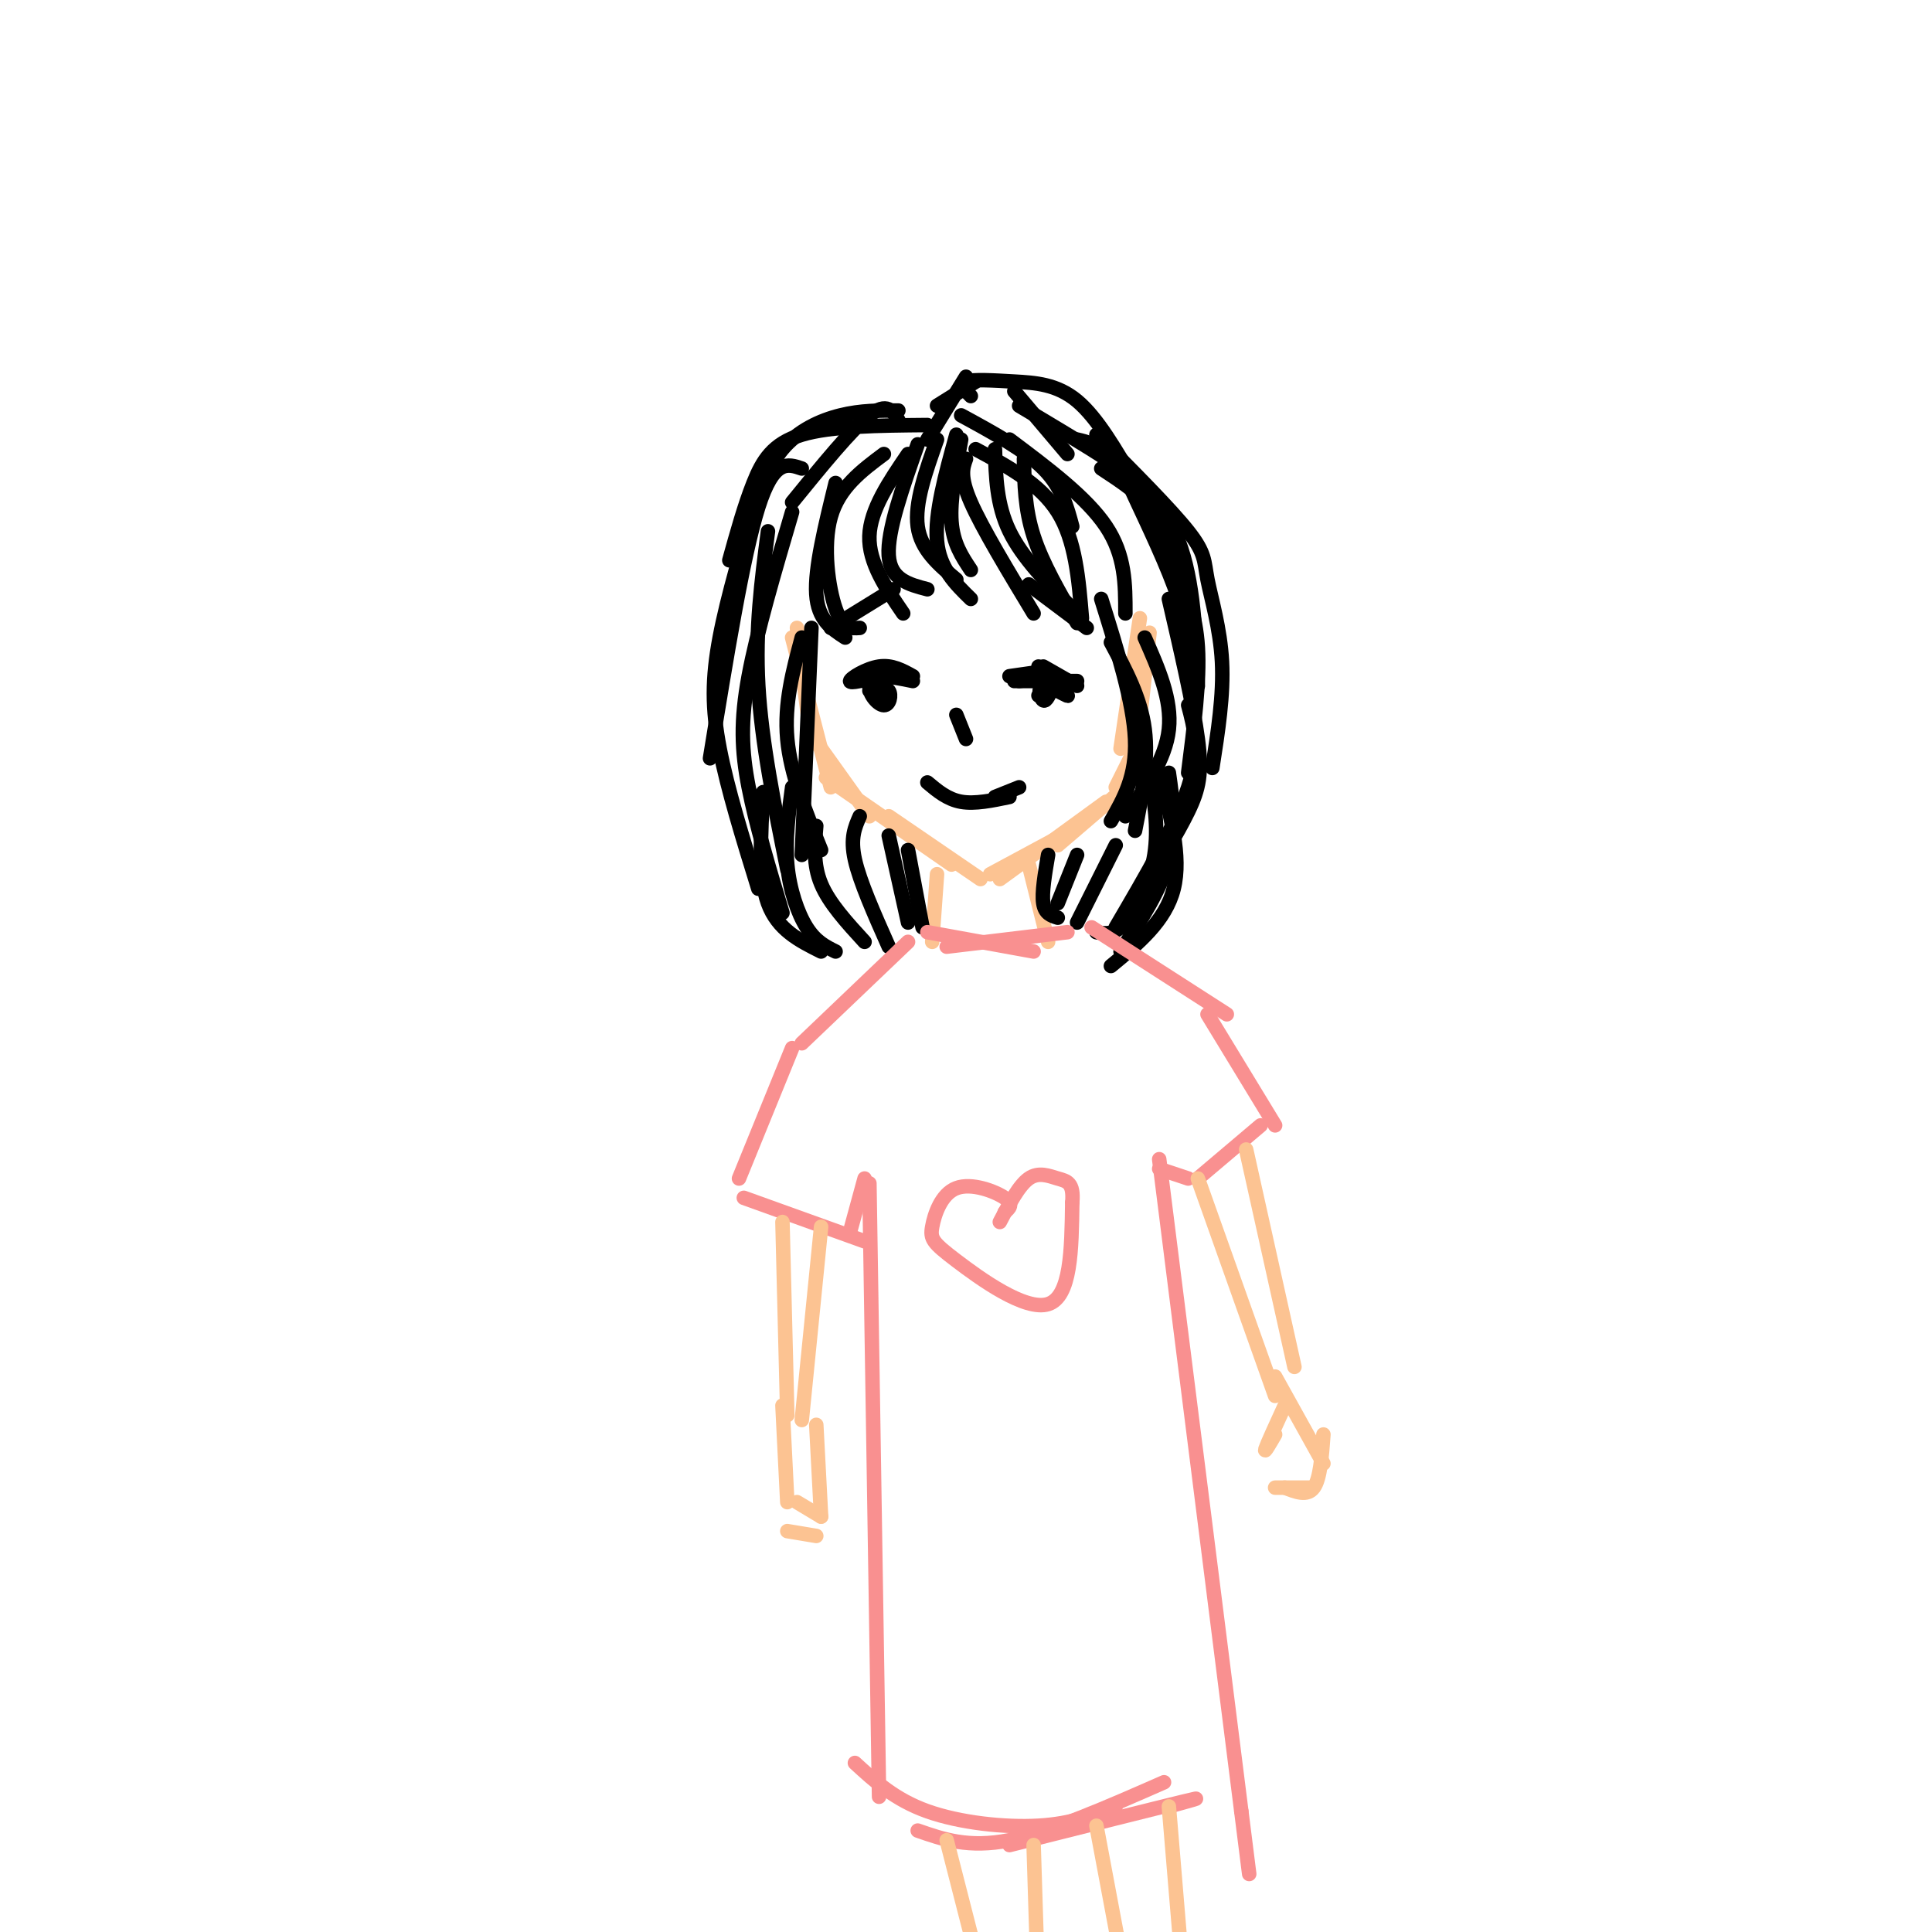 <svg viewBox='0 0 400 400' version='1.1' xmlns='http://www.w3.org/2000/svg' xmlns:xlink='http://www.w3.org/1999/xlink'><g fill='none' stroke='#FCC392' stroke-width='3' stroke-linecap='round' stroke-linejoin='round'><path d='M165,130c0.000,0.000 3.000,24.000 3,24'/><path d='M164,132c0.000,0.000 8.000,31.000 8,31'/><path d='M170,155c0.000,0.000 10.000,14.000 10,14'/><path d='M171,161c0.000,0.000 26.000,18.000 26,18'/><path d='M184,169c0.000,0.000 19.000,13.000 19,13'/><path d='M205,181c0.000,0.000 13.000,-7.000 13,-7'/><path d='M207,182c0.000,0.000 22.000,-16.000 22,-16'/><path d='M219,175c0.000,0.000 14.000,-12.000 14,-12'/><path d='M231,163c0.000,0.000 5.000,-10.000 5,-10'/><path d='M238,131c0.000,0.000 -3.000,27.000 -3,27'/><path d='M236,128c0.000,0.000 -4.000,27.000 -4,27'/><path d='M194,181c0.000,0.000 -1.000,14.000 -1,14'/><path d='M213,179c0.000,0.000 4.000,16.000 4,16'/></g>
<g fill='none' stroke='#000000' stroke-width='3' stroke-linecap='round' stroke-linejoin='round'><path d='M215,138c0.000,0.000 0.100,0.100 0.1,0.1'/><path d='M209,140c0.000,0.000 7.000,-1.000 7,-1'/><path d='M211,141c0.000,0.000 8.000,-1.000 8,-1'/><path d='M210,141c0.000,0.000 13.000,0.000 13,0'/><path d='M216,138c0.000,0.000 7.000,4.000 7,4'/><path d='M217,142c2.244,1.179 4.488,2.357 4,2c-0.488,-0.357 -3.708,-2.250 -5,-2c-1.292,0.250 -0.655,2.643 0,3c0.655,0.357 1.327,-1.321 2,-3'/><path d='M218,142c-0.167,-0.167 -1.583,0.917 -3,2'/><path d='M189,140c-2.156,-1.200 -4.311,-2.400 -7,-2c-2.689,0.400 -5.911,2.400 -6,3c-0.089,0.600 2.956,-0.200 6,-1'/><path d='M182,140c2.167,0.000 4.583,0.500 7,1'/><path d='M180,141c0.621,2.279 1.241,4.557 2,4c0.759,-0.557 1.656,-3.950 1,-5c-0.656,-1.050 -2.867,0.244 -3,2c-0.133,1.756 1.810,3.973 3,4c1.190,0.027 1.626,-2.135 1,-3c-0.626,-0.865 -2.313,-0.432 -4,0'/><path d='M172,130c0.000,0.000 13.000,-8.000 13,-8'/><path d='M213,121c0.000,0.000 12.000,9.000 12,9'/><path d='M192,162c2.083,1.750 4.167,3.500 7,4c2.833,0.500 6.417,-0.250 10,-1'/><path d='M211,163c0.000,0.000 -5.000,2.000 -5,2'/><path d='M198,148c0.000,0.000 2.000,5.000 2,5'/><path d='M199,91c-1.167,6.250 -2.333,12.500 -2,17c0.333,4.500 2.167,7.250 4,10'/><path d='M198,90c-2.250,8.167 -4.500,16.333 -4,22c0.500,5.667 3.750,8.833 7,12'/><path d='M194,91c-2.333,6.583 -4.667,13.167 -4,18c0.667,4.833 4.333,7.917 8,11'/><path d='M190,92c-3.167,9.000 -6.333,18.000 -6,23c0.333,5.000 4.167,6.000 8,7'/><path d='M200,95c-0.667,1.833 -1.333,3.667 1,9c2.333,5.333 7.667,14.167 13,23'/><path d='M206,93c0.167,5.750 0.333,11.500 3,17c2.667,5.500 7.833,10.750 13,16'/><path d='M212,95c0.083,5.167 0.167,10.333 2,16c1.833,5.667 5.417,11.833 9,18'/><path d='M188,94c-3.917,5.750 -7.833,11.500 -8,17c-0.167,5.500 3.417,10.750 7,16'/><path d='M183,94c-4.644,3.467 -9.289,6.933 -11,13c-1.711,6.067 -0.489,14.733 1,19c1.489,4.267 3.244,4.133 5,4'/><path d='M173,100c-2.167,8.833 -4.333,17.667 -4,23c0.333,5.333 3.167,7.167 6,9'/><path d='M168,130c0.000,0.000 -2.000,47.000 -2,47'/><path d='M166,132c-1.833,6.833 -3.667,13.667 -3,21c0.667,7.333 3.833,15.167 7,23'/><path d='M228,124c3.333,10.667 6.667,21.333 7,29c0.333,7.667 -2.333,12.333 -5,17'/><path d='M230,133c3.083,5.750 6.167,11.500 7,18c0.833,6.500 -0.583,13.750 -2,21'/><path d='M237,132c2.833,6.417 5.667,12.833 5,19c-0.667,6.167 -4.833,12.083 -9,18'/><path d='M188,176c0.000,0.000 3.000,16.000 3,16'/><path d='M184,173c0.000,0.000 4.000,18.000 4,18'/><path d='M178,169c-1.000,2.250 -2.000,4.500 -1,9c1.000,4.500 4.000,11.250 7,18'/><path d='M169,171c-0.333,4.000 -0.667,8.000 1,12c1.667,4.000 5.333,8.000 9,12'/><path d='M164,163c-0.733,5.422 -1.467,10.844 -1,16c0.467,5.156 2.133,10.044 4,13c1.867,2.956 3.933,3.978 6,5'/><path d='M158,164c-0.500,8.750 -1.000,17.500 1,23c2.000,5.500 6.500,7.750 11,10'/><path d='M192,91c0.000,0.000 8.000,-13.000 8,-13'/><path d='M194,84c0.000,0.000 8.000,-5.000 8,-5'/><path d='M210,81c0.000,0.000 11.000,13.000 11,13'/><path d='M199,86c6.583,3.583 13.167,7.167 17,11c3.833,3.833 4.917,7.917 6,12'/><path d='M202,93c6.667,3.583 13.333,7.167 17,13c3.667,5.833 4.333,13.917 5,22'/><path d='M209,91c8.000,6.000 16.000,12.000 20,18c4.000,6.000 4.000,12.000 4,18'/><path d='M201,82c-1.238,-1.250 -2.476,-2.500 -1,-3c1.476,-0.500 5.667,-0.250 10,0c4.333,0.250 8.810,0.500 13,4c4.190,3.500 8.095,10.250 12,17'/><path d='M211,84c7.190,4.292 14.381,8.583 18,11c3.619,2.417 3.667,2.958 6,8c2.333,5.042 6.952,14.583 9,21c2.048,6.417 1.524,9.708 1,13'/><path d='M223,91c2.022,0.467 4.044,0.933 8,4c3.956,3.067 9.844,8.733 13,17c3.156,8.267 3.578,19.133 4,30'/><path d='M228,97c4.214,2.768 8.429,5.536 11,9c2.571,3.464 3.500,7.625 5,12c1.500,4.375 3.571,8.964 4,16c0.429,7.036 -0.786,16.518 -2,26'/><path d='M227,90c7.679,7.696 15.357,15.393 19,20c3.643,4.607 3.250,6.125 4,10c0.750,3.875 2.643,10.107 3,17c0.357,6.893 -0.821,14.446 -2,22'/><path d='M242,124c2.533,10.956 5.067,21.911 6,29c0.933,7.089 0.267,10.311 -2,15c-2.267,4.689 -6.133,10.844 -10,17'/><path d='M246,146c1.250,4.667 2.500,9.333 0,17c-2.500,7.667 -8.750,18.333 -15,29'/><path d='M238,160c0.956,5.667 1.911,11.333 1,17c-0.911,5.667 -3.689,11.333 -6,14c-2.311,2.667 -4.156,2.333 -6,2'/><path d='M231,175c0.000,0.000 -8.000,16.000 -8,16'/><path d='M223,177c0.000,0.000 -4.000,10.000 -4,10'/><path d='M217,177c-0.667,3.917 -1.333,7.833 -1,10c0.333,2.167 1.667,2.583 3,3'/><path d='M242,160c0.833,5.917 1.667,11.833 0,18c-1.667,6.167 -5.833,12.583 -10,19'/><path d='M240,160c2.333,8.667 4.667,17.333 3,24c-1.667,6.667 -7.333,11.333 -13,16'/><path d='M186,87c-1.167,-1.917 -2.333,-3.833 -6,-1c-3.667,2.833 -9.833,10.417 -16,18'/><path d='M186,85c-3.889,-0.022 -7.778,-0.044 -12,1c-4.222,1.044 -8.778,3.156 -12,7c-3.222,3.844 -5.111,9.422 -7,15'/><path d='M192,88c-9.978,0.089 -19.956,0.178 -26,2c-6.044,1.822 -8.156,5.378 -10,10c-1.844,4.622 -3.422,10.311 -5,16'/><path d='M166,97c-2.917,-1.000 -5.833,-2.000 -9,8c-3.167,10.000 -6.583,31.000 -10,52'/><path d='M157,102c-3.200,10.756 -6.400,21.511 -8,30c-1.600,8.489 -1.600,14.711 0,23c1.600,8.289 4.800,18.644 8,29'/><path d='M164,106c-3.644,12.378 -7.289,24.756 -9,34c-1.711,9.244 -1.489,15.356 0,23c1.489,7.644 4.244,16.822 7,26'/><path d='M159,110c-1.333,10.167 -2.667,20.333 -2,32c0.667,11.667 3.333,24.833 6,38'/></g>
<g fill='none' stroke='#F99090' stroke-width='3' stroke-linecap='round' stroke-linejoin='round'><path d='M192,193c0.000,0.000 22.000,4.000 22,4'/><path d='M196,196c0.000,0.000 25.000,-3.000 25,-3'/><path d='M188,195c0.000,0.000 -22.000,21.000 -22,21'/><path d='M164,217c0.000,0.000 -11.000,27.000 -11,27'/><path d='M154,248c0.000,0.000 25.000,9.000 25,9'/><path d='M179,244c0.000,0.000 -3.000,11.000 -3,11'/><path d='M180,245c0.000,0.000 2.000,127.000 2,127'/><path d='M226,192c0.000,0.000 28.000,18.000 28,18'/><path d='M250,210c0.000,0.000 14.000,23.000 14,23'/><path d='M261,233c0.000,0.000 -13.000,11.000 -13,11'/><path d='M246,244c0.000,0.000 -6.000,-2.000 -6,-2'/><path d='M240,240c0.000,0.000 17.000,135.000 17,135'/><path d='M257,375c2.833,22.500 1.417,11.250 0,0'/><path d='M177,365c4.133,3.800 8.267,7.600 15,10c6.733,2.400 16.067,3.400 23,3c6.933,-0.400 11.467,-2.200 16,-4'/><path d='M190,379c5.250,1.833 10.500,3.667 19,2c8.500,-1.667 20.250,-6.833 32,-12'/><path d='M242,374c4.250,-1.167 8.500,-2.333 3,-1c-5.500,1.333 -20.750,5.167 -36,9'/><path d='M208,251c0.979,-0.827 1.957,-1.655 0,-3c-1.957,-1.345 -6.850,-3.209 -10,-2c-3.150,1.209 -4.556,5.489 -5,8c-0.444,2.511 0.073,3.253 5,7c4.927,3.747 14.265,10.499 19,9c4.735,-1.499 4.868,-11.250 5,-21'/><path d='M222,249c0.381,-4.274 -1.167,-4.458 -3,-5c-1.833,-0.542 -3.952,-1.440 -6,0c-2.048,1.440 -4.024,5.220 -6,9'/></g>
<g fill='none' stroke='#FCC392' stroke-width='3' stroke-linecap='round' stroke-linejoin='round'><path d='M162,253c0.000,0.000 1.000,40.000 1,40'/><path d='M170,254c0.000,0.000 -4.000,40.000 -4,40'/><path d='M162,291c0.000,0.000 1.000,20.000 1,20'/><path d='M165,311c0.000,0.000 5.000,3.000 5,3'/><path d='M169,295c0.000,0.000 1.000,19.000 1,19'/><path d='M163,317c0.000,0.000 6.000,1.000 6,1'/><path d='M258,238c0.000,0.000 10.000,45.000 10,45'/><path d='M248,244c0.000,0.000 16.000,45.000 16,45'/><path d='M266,291c-1.833,4.000 -3.667,8.000 -4,9c-0.333,1.000 0.833,-1.000 2,-3'/><path d='M264,285c0.000,0.000 10.000,18.000 10,18'/><path d='M274,297c-0.333,4.583 -0.667,9.167 -2,11c-1.333,1.833 -3.667,0.917 -6,0'/><path d='M264,308c0.000,0.000 7.000,0.000 7,0'/><path d='M196,381c0.000,0.000 11.000,43.000 11,43'/><path d='M214,382c0.000,0.000 1.000,32.000 1,32'/><path d='M227,378c0.000,0.000 6.000,32.000 6,32'/><path d='M242,374c0.000,0.000 3.000,36.000 3,36'/></g>
</svg>